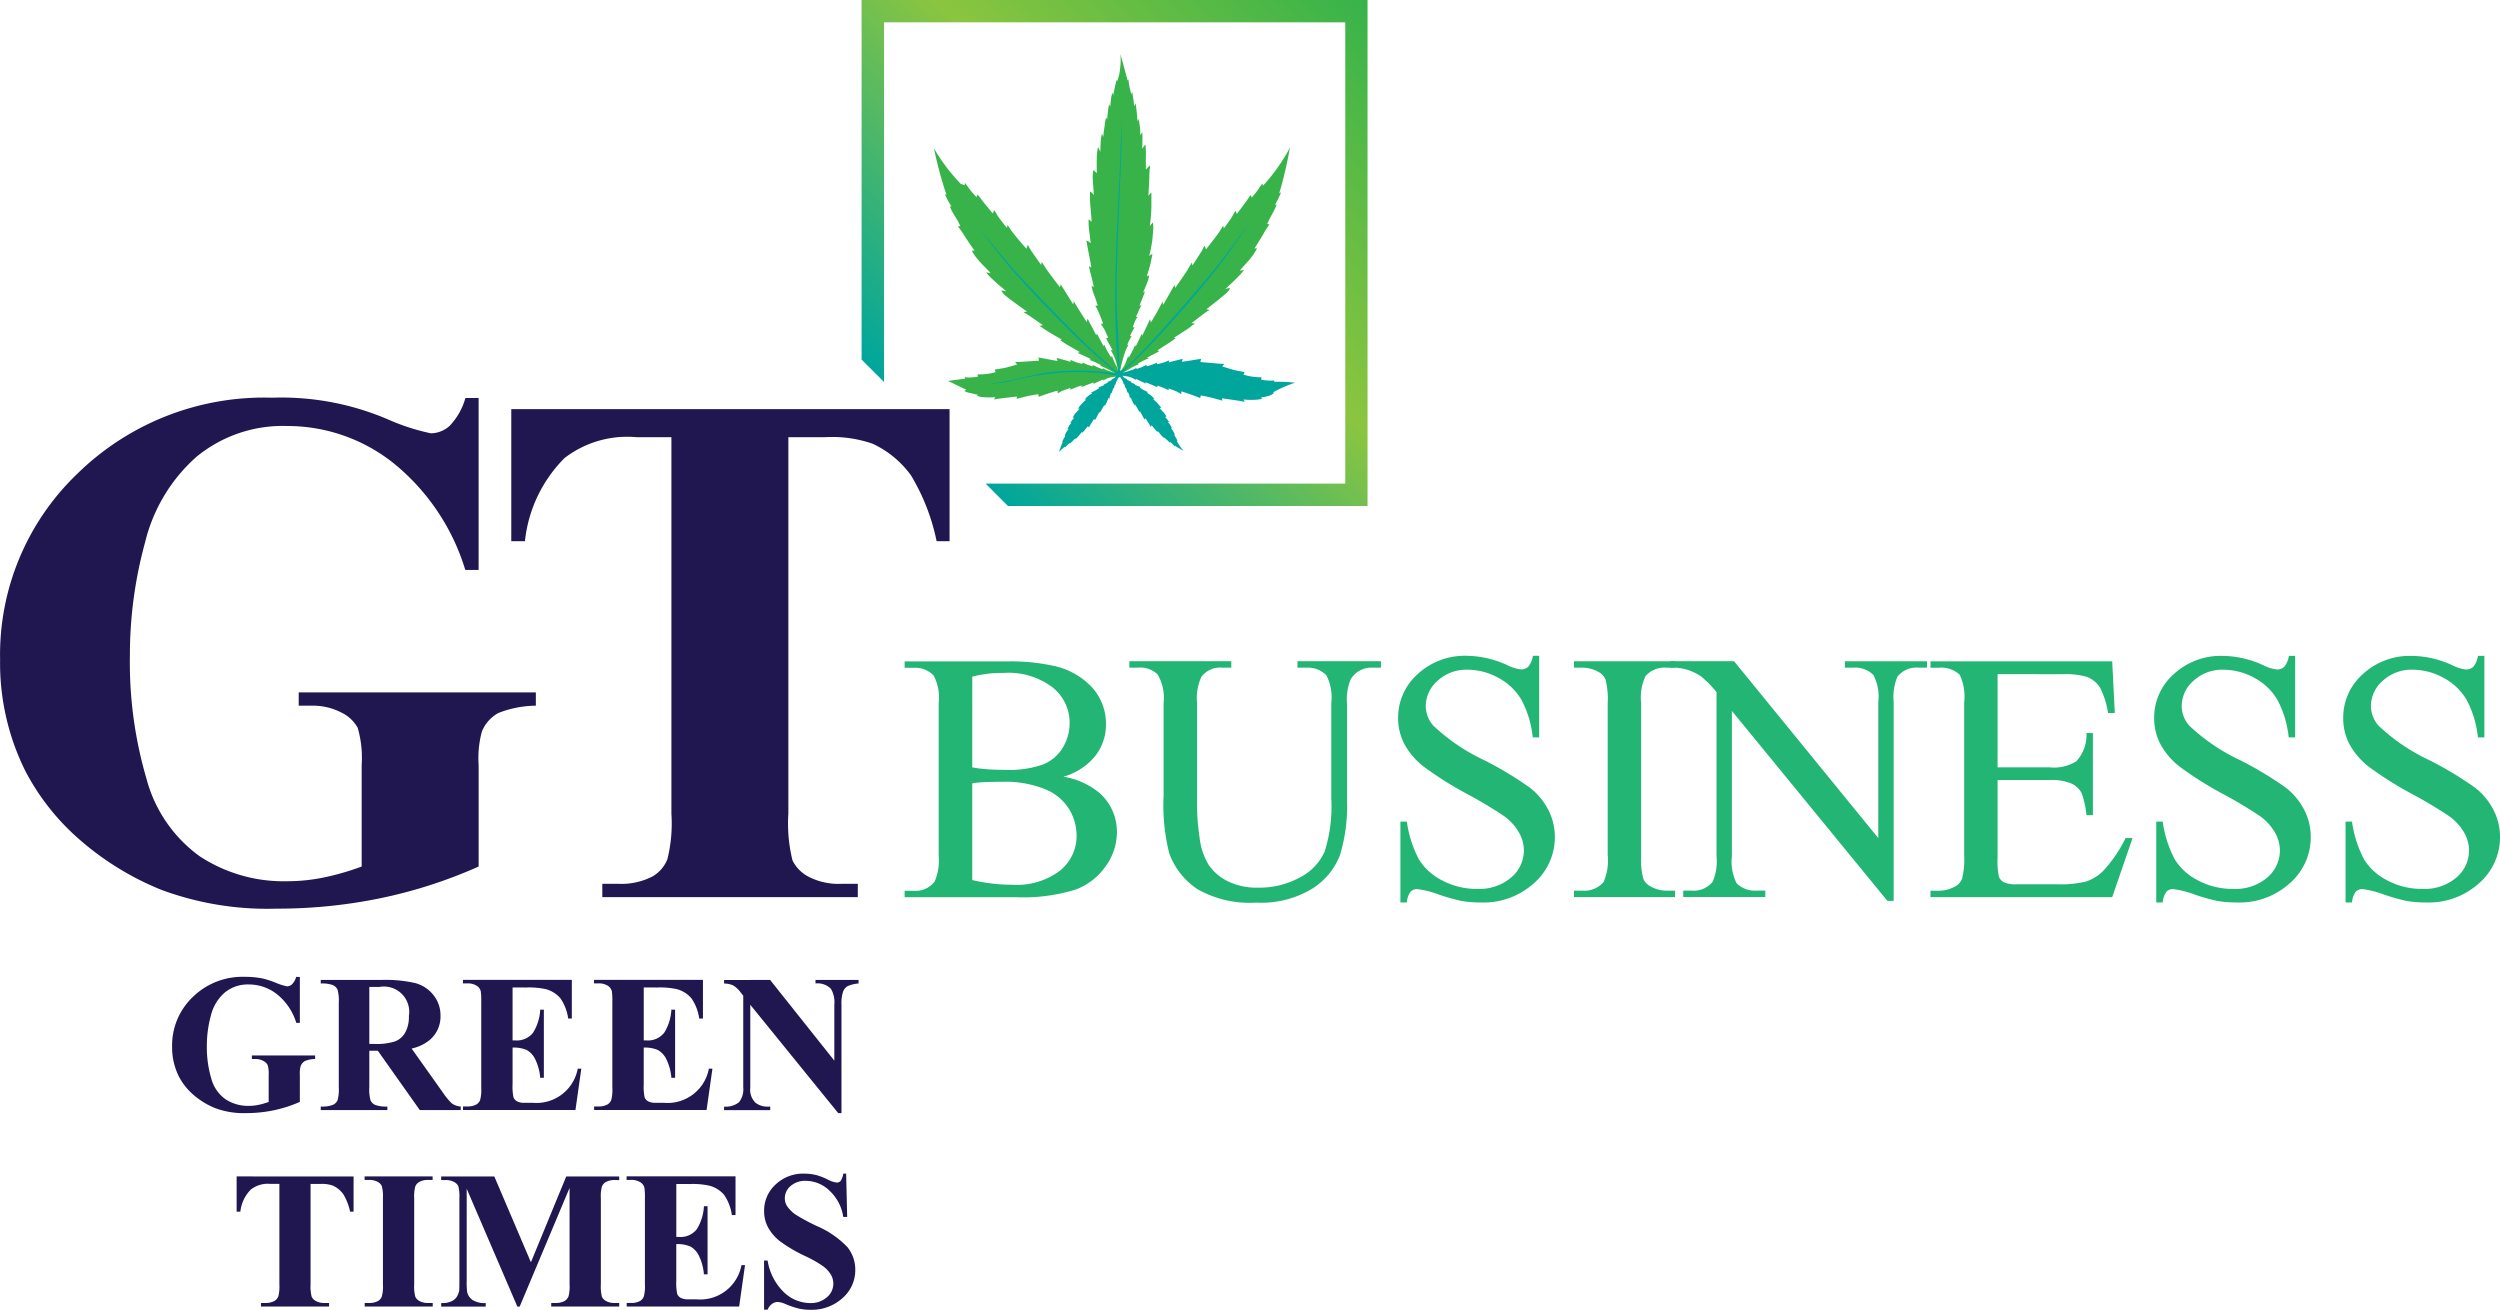 <svg xmlns="http://www.w3.org/2000/svg" xmlns:xlink="http://www.w3.org/1999/xlink" width="133.619" height="70" viewBox="0 0 133.619 70"><defs><linearGradient id="a" x1="-2.052" y1="3.834" x2="-1.886" y2="2.835" gradientUnits="objectBoundingBox"><stop offset="0" stop-color="#00a69c"/><stop offset="0.5" stop-color="#8bc53f"/><stop offset="1" stop-color="#37b34a"/></linearGradient><linearGradient id="b" x1="0.092" y1="4.963" x2="-0.978" y2="4.021" xlink:href="#a"/><linearGradient id="c" x1="-1.045" y1="4.941" x2="0.16" y2="4.096" xlink:href="#a"/><linearGradient id="d" x1="-0.971" y1="21.441" x2="0.029" y2="21.584" xlink:href="#a"/><linearGradient id="e" x1="-2.694" y1="11.823" x2="-1.654" y2="12.755" xlink:href="#a"/><linearGradient id="f" x1="0.008" y1="21.993" x2="-0.992" y2="21.85" xlink:href="#a"/><linearGradient id="g" x1="-1.798" y1="11.672" x2="-2.958" y2="12.513" xlink:href="#a"/><linearGradient id="h" x1="0.145" y1="0.855" x2="1" y2="0" xlink:href="#a"/></defs><g transform="translate(-1018.179 -331.617)"><path d="M3020.062,809.147v9.194h-.712a11.714,11.714,0,0,0-3.866-5.732,9.1,9.1,0,0,0-5.635-1.962,7.266,7.266,0,0,0-4.866,1.645,8.9,8.9,0,0,0-2.751,4.587,22.724,22.724,0,0,0-.808,6.04,22.081,22.081,0,0,0,.885,6.578,7.471,7.471,0,0,0,2.856,4.154,8.187,8.187,0,0,0,4.684,1.327,9.678,9.678,0,0,0,1.933-.2,13.741,13.741,0,0,0,2.029-.586v-5.423a5.8,5.8,0,0,0-.211-1.991,1.968,1.968,0,0,0-.875-.817,3.292,3.292,0,0,0-1.607-.365h-.672v-.712h12.675v.712a5.545,5.545,0,0,0-2.01.393,1.976,1.976,0,0,0-.875.991,5.43,5.43,0,0,0-.173,1.789v5.423a25.6,25.6,0,0,1-5.2,1.683,27.232,27.232,0,0,1-5.606.568,16.277,16.277,0,0,1-6.164-1.01,15.379,15.379,0,0,1-4.328-2.654,12.547,12.547,0,0,1-2.933-3.7,12.948,12.948,0,0,1-1.346-5.943,13.393,13.393,0,0,1,4.135-9.944,14.252,14.252,0,0,1,10.406-4.058,14.456,14.456,0,0,1,6.241,1.182,11.387,11.387,0,0,0,2.241.721,1.509,1.509,0,0,0,1-.395,3.5,3.5,0,0,0,.846-1.49Z" transform="translate(-1976.302 -456.261)" fill="#201751"/><path d="M3059.53,810.065v7.059h-.692a11.147,11.147,0,0,0-1.365-3.51,5.253,5.253,0,0,0-2.058-1.7,6.584,6.584,0,0,0-2.558-.347h-1.943v20.119a8.226,8.226,0,0,0,.221,2.5,1.973,1.973,0,0,0,.865.875,3.5,3.5,0,0,0,1.76.376h.865v.712H3040.97v-.712h.865a3.606,3.606,0,0,0,1.827-.4,1.841,1.841,0,0,0,.789-.924,7.922,7.922,0,0,0,.212-2.423V811.565h-1.885a5.481,5.481,0,0,0-3.827,1.116,7.374,7.374,0,0,0-2.116,4.443h-.731v-7.059Z" transform="translate(-1990.599 -456.582)" fill="#201751"/><path d="M3083.184,793.565h.007S3083.186,793.563,3083.184,793.565Zm3.27-2.534c.019-.246.05-.556.045-.655a1.9,1.9,0,0,0-.023-.215s-.072.078-.1.113-.055.074-.064.087v-.014a8.269,8.269,0,0,0,.085-1.07c0-.228,0-.718,0-.718l-.088.089a.572.572,0,0,0-.075.106s.044-.7.054-1.092a3.679,3.679,0,0,1,.047-.549,1.521,1.521,0,0,0-.232.22s-.006-.45,0-.767c.005-.183-.021-.563-.021-.563a.67.67,0,0,0-.106.114l-.069.113v-.011c0-.077.011-.471.013-.609,0-.174-.008-.211-.007-.259-.046.016-.106.169-.106.169s-.008-.364-.034-.527-.051-.369-.051-.369l-.067.137s-.025-.326-.043-.506c-.021-.217-.062-.464-.062-.464l-.073.169s-.026-.305-.076-.591c-.017-.095-.02-.138-.026-.179a.354.354,0,0,0-.049.132s-.062-.229-.1-.416a3.048,3.048,0,0,1-.056-.4.231.231,0,0,0-.043.072c-.029-.11-.058-.211-.082-.3-.11-.394-.3-1.113-.3-1.113a4.226,4.226,0,0,1-.079,1.135c-.028.1-.061.2-.094.315a.381.381,0,0,0-.028-.083c-.016.087-.055.183-.093.366s-.1.476-.1.476-.016-.113-.03-.158a1.351,1.351,0,0,0-.086.373c-.019.148-.03.311-.035.377,0,.007,0,.015-.005.02a.864.864,0,0,0-.056-.146,2.383,2.383,0,0,0-.056.32c-.019.148-.054.5-.054.5a.507.507,0,0,0-.052-.1,1.883,1.883,0,0,0-.076.412c-.019.152-.051.3-.073.589,0,.009,0,.018-.005.027-.01-.026-.044-.117-.067-.171a2.069,2.069,0,0,0-.07.49c-.01.186-.019.39-.022.475,0,.006,0,.015,0,.024a.357.357,0,0,0-.036-.1.713.713,0,0,0-.086-.161,2.7,2.7,0,0,0-.065.624c-.008.228,0,.611,0,.734,0,.01,0,.022,0,.033a.539.539,0,0,0-.074-.077c-.029-.02-.055-.056-.109-.094a2.12,2.12,0,0,0-.026.571c.01.141.045.644.052.755a.142.142,0,0,1,0,.016.505.505,0,0,0-.077-.1c-.057-.051-.073-.077-.126-.094a5.754,5.754,0,0,0,.024.828c.029.329.049.589.057.713,0,.024,0,.048,0,.072a.372.372,0,0,1-.049-.045.369.369,0,0,0-.108-.079,3.911,3.911,0,0,0,.042.7c.02.179.073.575.073.575a.262.262,0,0,0-.076-.068.543.543,0,0,0-.151-.079c.009.111.045.306.1.585.047.229.162.861.162.861a.527.527,0,0,0-.128-.069,3.088,3.088,0,0,0,.091.406c.053.191.149.625.166.708l0,.014a.249.249,0,0,0-.121-.087,2.5,2.5,0,0,0,.1.4c.065.138.181.5.22.62,0,.014.008.028.012.043a.406.406,0,0,0-.136.007,1.774,1.774,0,0,1,.144.259c.08.157.278.688.278.688a.617.617,0,0,0-.118.018c.044.064.089.148.173.274a4.112,4.112,0,0,1,.214.477.408.408,0,0,0-.108.007,2.072,2.072,0,0,0,.164.324c.078.133.15.273.174.321,0,.006,0,.012.006.018l-.06-.009-.047-.01a2.121,2.121,0,0,1,.23.442c.024.058.045.123.066.19.055.2.112.431.056.526.039.022.176.079.229.024-.054-.051-.067-.089-.049-.188.027-.139.067-.3.116-.479.037-.131.091-.316.139-.446a2.384,2.384,0,0,1,.165-.349.246.246,0,0,0-.063,0l0,0c.007-.019.074-.174.11-.241a2.029,2.029,0,0,1,.131-.228.27.27,0,0,0-.092.008l0-.009c.016-.036.089-.2.135-.278s.081-.144.114-.187c-.054,0-.1,0-.1,0l.021-.069.016-.052a1.679,1.679,0,0,1,.141-.324.722.722,0,0,1,.083-.113l-.086,0,.012-.039.174-.393a1.264,1.264,0,0,1,.11-.191l-.11.019c0-.018.009-.035.015-.053.042-.1.133-.319.174-.428.055-.144.1-.264.1-.264a.077.077,0,0,0-.046.01.2.2,0,0,0-.052.039l0-.011c.032-.073.2-.458.248-.607a1.579,1.579,0,0,0,.075-.3.153.153,0,0,0-.082.026.409.409,0,0,1-.042.026c0-.022.009-.044.014-.067.043-.133.135-.418.171-.576.049-.212.115-.554.115-.554a.38.38,0,0,0-.082.035,1.071,1.071,0,0,0-.085.067.253.253,0,0,0,0-.03C3086.326,791.787,3086.439,791.245,3086.454,791.031Z" transform="translate(-2006.678 -446.656)" fill="url(#a)"/><path d="M3080.484,800.854c-.01-.03-.024-.033-.059-.064-.013-.012-.031-.031-.051-.052-.038-.043-.043-.172-.116-.284-.01-.015-.02-.032-.031-.048-.092-.186-.2-.476-.2-.476a.2.2,0,0,0-.026.05c0,.019-.007.045-.007.045s-.156-.256-.229-.39a1.782,1.782,0,0,1-.14-.3.236.236,0,0,0-.037.085s-.23-.422-.273-.513-.071-.126-.088-.171c-.025.024-.028.106-.028.106s-.3-.582-.356-.683-.09-.174-.115-.215a1.066,1.066,0,0,0-.04.186s-.377-.588-.461-.727-.2-.324-.228-.4a.479.479,0,0,0-.03.139.331.331,0,0,0,0,.039l-.042-.055c-.119-.193-.434-.7-.492-.791s-.1-.159-.138-.23a1.28,1.28,0,0,0-.042.163s-.675-.879-.753-1.013-.185-.28-.214-.349a.909.909,0,0,0-.04.164s-.506-.711-.569-.818a2.18,2.18,0,0,1-.137-.257,1.058,1.058,0,0,0-.08.211l-.091-.1c-.176-.2-.556-.649-.693-.837-.074-.1-.177-.274-.221-.329a.385.385,0,0,0-.031.16s-.374-.463-.46-.594-.186-.3-.225-.364a.791.791,0,0,0-.077.175l-.032-.032c-.11-.134-.483-.59-.566-.7-.1-.14-.17-.222-.21-.275a.443.443,0,0,0-.059.139,4.449,4.449,0,0,1-.415-.485c-.051-.073-.143-.2-.207-.275a1.11,1.11,0,0,0-.021.134c-.059-.057-.163-.051-.218-.1a10.109,10.109,0,0,1-1.418-1.882,22.2,22.2,0,0,0,.6,2.276c.024.068.049.137.075.209a.44.44,0,0,0-.1-.043c.04.066.093.182.146.295.028.059.116.207.176.3.01.028.022.057.034.085-.022-.009-.058-.022-.087-.033a2.2,2.2,0,0,0,.144.309c.044.079.18.305.293.49.043.089.087.178.133.268a.635.635,0,0,0-.137.014,3.992,3.992,0,0,1,.359.507c.177.286.53.786.53.786a1.425,1.425,0,0,1-.147,0,2.8,2.8,0,0,0,.291.429c.178.221.5.544.652.691.021.025.042.05.061.075a1.614,1.614,0,0,1-.236-.03,3,3,0,0,0,.291.316c.168.163.447.41.605.534.047.039.153.135.182.163a2.1,2.1,0,0,0-.265-.053.729.729,0,0,0,.246.3c.155.14.981.729,1.107.819l.014.012a1.092,1.092,0,0,0-.183.054,1,1,0,0,1,.253.13c.141.091.721.5.789.549,0,0,0,0,.006.006a.45.45,0,0,0-.194.035,1.8,1.8,0,0,1,.267.172c.176.124.789.475.907.541l.017.014a.434.434,0,0,0-.075.032,4.468,4.468,0,0,0,.526.335c.126.073.42.242.5.289l.019.011a.5.5,0,0,1-.118.031.644.644,0,0,0,.191.1c.1.044.514.24.519.242h0a.418.418,0,0,0-.095.047,2.034,2.034,0,0,1,.218.072c.083.033.325.157.4.2l.02.013a.513.513,0,0,0-.057.032,1.217,1.217,0,0,1,.2.073c.035.015.114.052.209.1.437.245.7.374.7.374A.655.655,0,0,0,3080.484,800.854Z" transform="translate(-2002.421 -449.292)" fill="url(#b)"/><path d="M3094.21,791.01a22.6,22.6,0,0,0,.51-2.232,9.922,9.922,0,0,1-1.292,1.874c-.051.054-.1.11-.157.167,0-.012-.014-.085-.025-.129-.059.081-.143.2-.188.273a4.227,4.227,0,0,1-.381.486.428.428,0,0,0-.059-.134c-.037.053-.1.135-.191.274-.076.113-.418.569-.518.7-.009.012-.021.022-.029.033a.7.7,0,0,0-.079-.167c-.034.06-.132.243-.2.36s-.42.591-.42.591a.38.38,0,0,0-.033-.155c-.04.055-.133.227-.2.328-.126.186-.471.629-.632.833-.028.035-.057.067-.085.1a1.085,1.085,0,0,0-.082-.2,2.2,2.2,0,0,1-.122.254c-.058.106-.518.815-.518.815a.819.819,0,0,0-.042-.16c-.024.068-.123.214-.193.347s-.686,1.008-.686,1.008a1.158,1.158,0,0,0-.045-.157c-.032.07-.06.119-.123.227l-.445.785c-.013.018-.026.035-.039.055a.188.188,0,0,0,0-.037.482.482,0,0,0-.032-.136c-.028.074-.13.257-.2.395s-.417.721-.417.721a1.1,1.1,0,0,0-.043-.179c-.024.041-.056.112-.1.213l-.319.674s0-.081-.028-.1c-.016.043-.04.079-.08.169s-.243.505-.243.505a.23.23,0,0,0-.038-.079,1.823,1.823,0,0,1-.126.293c-.065.132-.206.387-.206.387s0-.026-.007-.043a.138.138,0,0,0-.026-.048s-.1.283-.18.467c-.009.016-.019.033-.027.049a1.824,1.824,0,0,1-.147.221c-.019.021-.035.04-.049.054-.03.029-.043.033-.053.062a.6.6,0,0,0-.018.153s.246-.133.651-.386c.09-.047.162-.087.194-.1a1.106,1.106,0,0,1,.193-.077.531.531,0,0,0-.055-.03l.021-.012c.07-.04.294-.169.372-.2a2.019,2.019,0,0,1,.2-.078.365.365,0,0,0-.09-.041h0s.393-.206.485-.252a.644.644,0,0,0,.177-.107.482.482,0,0,1-.113-.026l.018-.013.464-.3a4.16,4.16,0,0,0,.49-.342.317.317,0,0,0-.073-.028l.017-.014c.111-.07.683-.428.845-.555a1.583,1.583,0,0,1,.248-.175.417.417,0,0,0-.186-.029l.007-.005c.061-.045.6-.463.732-.559a1.122,1.122,0,0,1,.237-.135.96.96,0,0,0-.175-.045.093.093,0,0,1,.013-.013c.117-.092.882-.689,1.026-.83a.711.711,0,0,0,.225-.3,1.8,1.8,0,0,0-.25.06c.027-.028.124-.125.169-.163.146-.127.4-.377.559-.539a3.3,3.3,0,0,0,.268-.316,1.782,1.782,0,0,1-.223.036l.056-.077c.138-.148.436-.471.6-.692a2.807,2.807,0,0,0,.265-.427.981.981,0,0,1-.14.008s.322-.5.481-.781a3.964,3.964,0,0,1,.326-.506.649.649,0,0,0-.131-.009c.042-.089.081-.177.12-.264.1-.183.223-.408.263-.486a1.928,1.928,0,0,0,.127-.305l-.081.035c.011-.028.02-.056.031-.083.052-.1.131-.244.156-.3.047-.111.1-.227.13-.292a.417.417,0,0,0-.1.045C3094.168,791.145,3094.188,791.077,3094.21,791.01Z" transform="translate(-2007.597 -449.271)" fill="url(#c)"/><path d="M3094.984,807.249a10.6,10.6,0,0,0-1.128-.049c0-.013.012-.048.014-.07a1.62,1.62,0,0,1-.211.012,2.4,2.4,0,0,1-.5-.06s.023-.081.036-.119c-.033,0-.162,0-.233-.007a3.133,3.133,0,0,1-.742-.136.579.579,0,0,0,.059-.134c-.117-.026-.391-.072-.543-.108s-.655-.2-.655-.2.1-.085.1-.135a3.041,3.041,0,0,1-.362-.018l-.895-.078a.563.563,0,0,1,.04-.171c-.155.022-.365.055-.515.081-.114.019-.361.055-.473.072h-.055a.376.376,0,0,0,.053-.151c-.094.018-.279.068-.343.083s-.4.105-.4.105h0a.879.879,0,0,0,.023-.106c-.111.039-.222.09-.314.118-.031.01-.132.038-.216.06l-.12.022a.531.531,0,0,0-.016-.078,1.872,1.872,0,0,1-.235.1,1.966,1.966,0,0,1-.2.064l-.109.025a.236.236,0,0,0,0-.07,2.176,2.176,0,0,0-.214.1c-.031.018-.183.072-.271.1l-.06.016a.47.47,0,0,0,.007-.059c-.052.028-.092.05-.151.078s-.387.129-.479.157a.241.241,0,0,1-.13.007c-.077-.043-.194.125-.194.125a.225.225,0,0,0,.143.054,1.82,1.82,0,0,1,.521.09,1.3,1.3,0,0,1,.254.138l0-.054.087.03c.083.044.211.107.274.133a.64.64,0,0,1,.156.094v-.083l.016.005c.076.031.411.168.476.2s.1.036.142.057a.274.274,0,0,0,0-.08l.011,0c.049.018.267.094.385.149.093.043.162.074.214.094a.35.35,0,0,0-.019-.094l.005,0a5.021,5.021,0,0,1,.476.184,1.524,1.524,0,0,1,.2.126.433.433,0,0,0,0-.15l.092.021c.1.034.272.089.424.143.236.082.45.169.5.19.016-.067.031-.137.031-.137a7.117,7.117,0,0,1,.708.151c.212.062.372.1.444.127a.866.866,0,0,0-.021-.127s.828.115,1,.146.19.038.222.045a1.385,1.385,0,0,0-.065-.128h.012a3.47,3.47,0,0,0,.682.009.906.906,0,0,0,.3-.058.22.22,0,0,0-.073-.055,3.93,3.93,0,0,0,.433-.09,1.028,1.028,0,0,0,.282-.16c-.039-.013-.062-.024-.067-.026A7.17,7.17,0,0,1,3094.984,807.249Z" transform="translate(-2007.583 -455.18)" fill="url(#d)"/><path d="M3088.631,811.073c.2.129.416.234.416.234a1.99,1.99,0,0,1-.353-.507.146.146,0,0,0-.009-.02l.033.009a.952.952,0,0,0-.084-.179c-.042-.064-.094-.158-.094-.158h.036a1,1,0,0,0-.087-.186,1.334,1.334,0,0,0-.117-.156l0-.006a.145.145,0,0,1,.052,0,1.288,1.288,0,0,0-.107-.2.972.972,0,0,0-.112-.131.321.321,0,0,1,.07,0,1.39,1.39,0,0,0-.108-.144c-.037-.042-.1-.108-.11-.125l0-.006a.521.521,0,0,1,.074,0,.849.849,0,0,0-.13-.213c-.075-.083-.2-.211-.23-.248l-.006-.01c.007,0,.04,0,.083-.008a2.164,2.164,0,0,0-.179-.232c-.071-.082-.265-.248-.265-.248a.315.315,0,0,0,.073,0,.857.857,0,0,0-.145-.164,2.241,2.241,0,0,0-.241-.159l-.01-.009a.284.284,0,0,0,.07-.028c-.042-.018-.211-.1-.235-.116-.04-.022-.079-.043-.112-.063s-.058-.037-.087-.056l-.013-.009a.358.358,0,0,0,.034-.041,2.476,2.476,0,0,1-.3-.114.249.249,0,0,0,.032-.02c-.032-.012-.091-.039-.105-.045-.056-.026-.106-.052-.128-.062l-.01-.007a.24.24,0,0,0,.028-.031c-.018,0-.047-.017-.086-.031a.565.565,0,0,1-.16-.083.139.139,0,0,0,.031-.023.3.3,0,0,1-.1-.035.817.817,0,0,1-.124-.081c-.044-.045-.071-.091-.054-.135.037-.114-.142.134-.142.134.017,0,.038.009.061.034a1.1,1.1,0,0,1,.129.244.5.5,0,0,1,.034.126c.012-.006.022-.035.022-.035s.027.076.04.122a.87.87,0,0,0,.027.1.108.108,0,0,0,.019-.027s.046.115.063.168.026.108.031.121a.06.06,0,0,0,.023-.048,1.78,1.78,0,0,1,.07.171c.018.064.032.142.039.174a.17.17,0,0,0,.041-.065v0a2.6,2.6,0,0,0,.12.28c.04.075.076.143.088.161a.118.118,0,0,0,.02-.062l.156.264c.054.091.072.129.088.151a.131.131,0,0,0,.017-.043l.029.038.15.28c.039.066.052.095.074.125l.041-.074.026.031c.031.053.091.15.141.226.073.107.094.171.119.206a.744.744,0,0,0,.048-.08s.07.079.13.151a1.7,1.7,0,0,0,.178.2.155.155,0,0,0,.015-.038l.052.05c.037.045.092.111.152.18a1.146,1.146,0,0,0,.145.144c0-.024.005-.046.005-.046l.179.172a1.463,1.463,0,0,1,.118.119.091.091,0,0,0,.008-.047,2.186,2.186,0,0,1,.194.176.637.637,0,0,0,.066.066.107.107,0,0,0,.007-.045Z" transform="translate(-2007.606 -455.599)" fill="url(#e)"/><path d="M3080.691,806.693a.247.247,0,0,1-.13-.009c-.092-.031-.423-.143-.477-.17s-.1-.052-.147-.081a.436.436,0,0,0,0,.058l-.062-.019c-.085-.031-.236-.089-.267-.107a1.923,1.923,0,0,0-.211-.1.215.215,0,0,0,0,.07l-.107-.028a2.13,2.13,0,0,1-.2-.069,1.874,1.874,0,0,1-.232-.11.421.421,0,0,0-.017.076l-.121-.024c-.084-.025-.183-.055-.215-.066-.091-.03-.2-.084-.311-.126.005.044.021.106.021.106s-.334-.1-.4-.114-.246-.072-.341-.092a.4.4,0,0,0,.049.152h-.054c-.112-.019-.358-.062-.472-.085-.149-.028-.357-.066-.513-.093a.619.619,0,0,1,.037.171l-.9.057a2.886,2.886,0,0,1-.362.009c0,.051.1.137.1.137s-.49.144-.658.179-.429.071-.548.093a.536.536,0,0,0,.059.135,3.146,3.146,0,0,1-.747.119c-.071,0-.2,0-.233,0,.011.039.034.12.034.12a2.439,2.439,0,0,1-.5.048,1.54,1.54,0,0,1-.21-.018.5.5,0,0,0,.017.079h.042c-.4.046-.647.083-.958.125.5.23.661.332.973.459a.29.29,0,0,1-.1.076.777.777,0,0,0,.314.106c.245.07.431.1.431.1a.23.23,0,0,0-.075.052.93.93,0,0,0,.294.066,3.535,3.535,0,0,0,.684.008h.011a1.364,1.364,0,0,0-.067.125c.032-.006.056-.012.223-.039s1-.12,1-.12a1.122,1.122,0,0,0-.022.126c.073-.022.233-.059.448-.116a7.208,7.208,0,0,1,.709-.133s.014.071.029.138c.05-.019.265-.1.5-.178.154-.049.325-.1.428-.132l.09-.018a.476.476,0,0,0,0,.149,1.549,1.549,0,0,1,.2-.121c.109-.055.43-.156.478-.173l.006,0a.338.338,0,0,0-.021.095c.053-.02.122-.047.215-.089.119-.052.337-.122.388-.139l.011,0a.256.256,0,0,0-.007.079c.048-.019.07-.024.145-.053s.4-.154.479-.184l.016,0,0,.083a.631.631,0,0,1,.16-.089c.062-.026.19-.086.275-.127l.088-.028,0,.055a1.145,1.145,0,0,1,.255-.131,1.769,1.769,0,0,1,.524-.076.229.229,0,0,0,.144-.052S3080.767,806.653,3080.691,806.693Z" transform="translate(-2002.811 -455.138)" fill="url(#f)"/><path d="M3083.907,807.366s-.183-.245-.144-.131c.016.045-.009.091-.053.136a.737.737,0,0,1-.123.082.328.328,0,0,1-.1.039.133.133,0,0,0,.031.022.647.647,0,0,1-.158.086l-.086.031a.26.26,0,0,0,.028.031l-.01.007c-.022.01-.071.037-.128.064-.014.006-.072.035-.1.047a.333.333,0,0,0,.032.019,2.561,2.561,0,0,1-.295.118.27.27,0,0,0,.035.042l-.014.009-.086.056c-.031.02-.07.043-.11.065-.024.015-.192.1-.233.117a.314.314,0,0,0,.068.029l-.008.009a2.025,2.025,0,0,0-.24.162.79.79,0,0,0-.143.166.388.388,0,0,0,.073,0,3.463,3.463,0,0,0-.263.251,1.74,1.74,0,0,0-.176.234c.042,0,.074.006.082.006l-.007.011c-.034.037-.152.167-.225.251a.78.78,0,0,0-.13.216.671.671,0,0,1,.076,0l0,.007-.11.127a1.1,1.1,0,0,0-.106.148.274.274,0,0,1,.069-.006,1.014,1.014,0,0,0-.111.133,1.41,1.41,0,0,0-.1.2.147.147,0,0,1,.052,0l0,.007a1.6,1.6,0,0,0-.115.156.953.953,0,0,0-.083.188.294.294,0,0,1,.036,0s-.052.1-.092.16a.92.92,0,0,0-.083.179c.011,0,.026-.007.031-.01s-.005.014-.007.02c-.115.267-.193.525-.193.525a2.821,2.821,0,0,1,.312-.286.113.113,0,0,0,.006.044.528.528,0,0,0,.066-.066,2.118,2.118,0,0,1,.192-.18.149.149,0,0,0,.006.047c.022-.027.079-.082.119-.12l.177-.173s0,.022.006.045a1.135,1.135,0,0,0,.143-.146c.06-.07.113-.136.149-.181.018-.018.035-.033.052-.051a.1.1,0,0,0,.017.037,1.88,1.88,0,0,0,.175-.2c.059-.074.127-.153.127-.153a.739.739,0,0,0,.05.078c.024-.033.046-.1.115-.206.05-.076.109-.176.14-.228l.025-.032.041.074c.022-.031.035-.06.074-.127.028-.05.1-.2.147-.28a.421.421,0,0,1,.029-.04.1.1,0,0,0,.018.043c.015-.023.032-.059.086-.152s.153-.265.153-.265a.125.125,0,0,0,.021.06c.011-.018.046-.086.085-.162a2.621,2.621,0,0,0,.118-.282h0a.163.163,0,0,0,.041.064c.007-.032.019-.11.037-.174a1.608,1.608,0,0,1,.069-.171.062.062,0,0,0,.022.047c.006-.012.017-.067.032-.12s.06-.169.06-.169.012.024.021.027c.005-.014.015-.052.027-.1s.037-.123.037-.123.011.029.023.036a.459.459,0,0,1,.03-.127,1.06,1.06,0,0,1,.13-.246C3083.87,807.378,3083.89,807.364,3083.907,807.366Z" transform="translate(-2005.907 -455.6)" fill="url(#g)"/><path d="M3085.63,807.25l.1-.042s.006.041.019.092a7.722,7.722,0,0,0,.834,1c.539.617,1.793,2.252,1.793,2.252s-1.125-1.413-1.545-1.889c-.349-.394-.932-1.042-1.134-1.269a.075.075,0,0,0-.083-.029Z" transform="translate(-2007.604 -455.601)" fill="#00a69c"/><path d="M3084.157,807.252l-.1-.043a.857.857,0,0,1-.019.093,7.847,7.847,0,0,1-.824,1.006c-.532.624-1.769,2.275-1.769,2.275s1.109-1.428,1.527-1.909c.344-.4.92-1.054,1.117-1.283a.075.075,0,0,1,.083-.029Z" transform="translate(-2006.175 -455.601)" fill="#00a69c"/><path d="M3085.505,800.134l.065-.091s-.067.024-.084-.546c-.023-.808-.085-1.962-.118-2.617-.109-2.134.222-7.832.233-8.782.014-1.106.013-1.57.013-1.57s-.059,1.352-.075,2.092-.262,4.628-.275,7.268c-.007,1.638.086,2.906.135,3.613.01.148.02.273.024.371a.312.312,0,0,1-.067.226Z" transform="translate(-2007.485 -448.498)" fill="#00a69c"/><path d="M3085.634,803.058s1.2-1.135,2-1.992,2.475-2.741,3.539-4.154c.442-.586,1.4-1.984,1.4-1.984s-1.318,1.78-1.843,2.438-2.669,3.122-3.544,4.053c-.323.345-.859.871-1.211,1.215-.206.2-.335.208-.335.208Z" transform="translate(-2007.612 -451.383)" fill="#00a69c"/><path d="M3085.657,807.166l.088-.171s.009.076.145.065a14.159,14.159,0,0,1,3.292.008c1.119.125,2.546.693,3.632.729a5.937,5.937,0,0,1-1.557-.226,14.8,14.8,0,0,0-2.887-.5,12.194,12.194,0,0,0-2.455.108c-.142.018-.18.071-.18.071Z" transform="translate(-2007.62 -455.518)" fill="#00a69c"/><path d="M3081.674,803.217s-1.291-1.092-2.152-1.925-2.681-2.665-3.846-4.053c-.482-.576-1.542-1.953-1.542-1.953s1.445,1.75,2.016,2.392,2.9,3.046,3.844,3.948c.351.334.925.844,1.3,1.176a.616.616,0,0,0,.355.193Z" transform="translate(-2003.662 -451.506)" fill="#00a69c"/><path d="M3081.851,807.184l-.085-.174s-.01.075-.145.06a14.142,14.142,0,0,0-3.291-.074c-1.121.1-2.561.629-3.646.638a5.971,5.971,0,0,0,1.561-.188,14.8,14.8,0,0,1,2.9-.432,12.214,12.214,0,0,1,2.453.169c.143.022.179.075.179.075Z" transform="translate(-2003.851 -455.507)" fill="#00a69c"/><path d="M3085.67,807.14a.157.157,0,0,1-.145.167.155.155,0,0,1-.154-.156.158.158,0,0,1,.145-.167A.154.154,0,0,1,3085.67,807.14Z" transform="translate(-2007.522 -455.524)" fill="#00a69c"/><path d="M3090.471,802.605h-19.217l1.194,1.2h19.219V776.759h-27.042v19.218l1.2,1.2V777.953h24.651v24.652" transform="translate(-2000.396 -445.142)" fill="url(#h)"/><path d="M3015.322,856.294v2.451h-.19a3.133,3.133,0,0,0-1.031-1.528,2.43,2.43,0,0,0-1.5-.523,1.935,1.935,0,0,0-1.3.439,2.367,2.367,0,0,0-.734,1.224,6.063,6.063,0,0,0-.215,1.61,5.86,5.86,0,0,0,.236,1.754,1.984,1.984,0,0,0,.762,1.108,2.183,2.183,0,0,0,1.249.354,2.564,2.564,0,0,0,.515-.054,3.726,3.726,0,0,0,.542-.156v-1.446a1.561,1.561,0,0,0-.056-.531.527.527,0,0,0-.234-.218.876.876,0,0,0-.428-.1h-.18v-.19h3.38v.19a1.472,1.472,0,0,0-.537.105.523.523,0,0,0-.233.264,1.456,1.456,0,0,0-.046.477v1.446a6.861,6.861,0,0,1-1.388.448,7.248,7.248,0,0,1-1.5.152,4.346,4.346,0,0,1-1.644-.269,4.119,4.119,0,0,1-1.154-.708,3.321,3.321,0,0,1-.782-.987,3.45,3.45,0,0,1-.359-1.585,3.568,3.568,0,0,1,1.1-2.652,3.8,3.8,0,0,1,2.775-1.083,4.856,4.856,0,0,1,.933.082,4.766,4.766,0,0,1,.731.234,3.032,3.032,0,0,0,.6.192.4.4,0,0,0,.267-.106.946.946,0,0,0,.226-.4Z" transform="translate(-1981.117 -472.46)" fill="#201751"/><path d="M3023.189,860.324v1.949a2.164,2.164,0,0,0,.068.71.51.51,0,0,0,.244.234,1.636,1.636,0,0,0,.652.087v.19h-3.56v-.19a1.606,1.606,0,0,0,.654-.09.527.527,0,0,0,.241-.233,2.132,2.132,0,0,0,.069-.708v-4.514a2.159,2.159,0,0,0-.069-.71.51.51,0,0,0-.244-.233,1.636,1.636,0,0,0-.651-.087v-.19h3.231a7.055,7.055,0,0,1,1.846.174,1.855,1.855,0,0,1,.954.643,1.726,1.726,0,0,1,.37,1.1,1.643,1.643,0,0,1-.554,1.272,2.281,2.281,0,0,1-.99.477l1.672,2.354a3.5,3.5,0,0,0,.467.569.873.873,0,0,0,.487.174v.19h-2.19l-2.242-3.17Zm0-3.411v3.047h.292a3.269,3.269,0,0,0,1.067-.131,1.064,1.064,0,0,0,.556-.472,1.731,1.731,0,0,0,.2-.89,1.351,1.351,0,0,0-1.569-1.555Z" transform="translate(-1985.271 -472.546)" fill="#201751"/><path d="M3034.823,856.939v2.831h.139a1.1,1.1,0,0,0,.959-.416,2.572,2.572,0,0,0,.379-1.226h.195v3.642h-.195a2.743,2.743,0,0,0-.259-.975,1.12,1.12,0,0,0-.459-.51,1.745,1.745,0,0,0-.759-.131v1.959a2.767,2.767,0,0,0,.049.7.42.42,0,0,0,.183.21.851.851,0,0,0,.431.082h.416a2.244,2.244,0,0,0,2.405-1.826h.19l-.313,2.211h-6.011v-.19h.23a.967.967,0,0,0,.488-.108.478.478,0,0,0,.2-.246,2.112,2.112,0,0,0,.057-.647v-4.575a3.788,3.788,0,0,0-.025-.58.49.49,0,0,0-.19-.277.884.884,0,0,0-.534-.144h-.23v-.19h5.821V858.6h-.195a2.5,2.5,0,0,0-.418-1.083,1.55,1.55,0,0,0-.761-.482,4.128,4.128,0,0,0-1.077-.092Z" transform="translate(-1989.248 -472.546)" fill="#201751"/><path d="M3045.5,856.939v2.831h.138a1.1,1.1,0,0,0,.959-.416,2.572,2.572,0,0,0,.379-1.226h.2v3.642h-.2a2.733,2.733,0,0,0-.259-.975,1.118,1.118,0,0,0-.459-.51,1.746,1.746,0,0,0-.759-.131v1.959a2.789,2.789,0,0,0,.048.7.42.42,0,0,0,.182.21.858.858,0,0,0,.431.082h.415a2.244,2.244,0,0,0,2.406-1.826h.19l-.313,2.211h-6.011v-.19h.23a.969.969,0,0,0,.488-.108.479.479,0,0,0,.2-.246,2.124,2.124,0,0,0,.056-.647v-4.575a3.8,3.8,0,0,0-.025-.58.5.5,0,0,0-.19-.277.883.883,0,0,0-.534-.144h-.23v-.19h5.822V858.6h-.2a2.507,2.507,0,0,0-.418-1.083,1.553,1.553,0,0,0-.762-.482,4.123,4.123,0,0,0-1.077-.092Z" transform="translate(-1992.914 -472.546)" fill="#201751"/><path d="M3055.889,856.539l3.431,4.313v-2.99a1.42,1.42,0,0,0-.179-.846.992.992,0,0,0-.826-.288v-.19h2.3v.19a1.744,1.744,0,0,0-.592.146.581.581,0,0,0-.236.292,2,2,0,0,0-.085.7v5.79h-.174l-4.7-5.79v4.421a.973.973,0,0,0,.274.81,1,1,0,0,0,.628.211h.164v.19h-2.467v-.19a1.119,1.119,0,0,0,.8-.236,1.107,1.107,0,0,0,.225-.784v-4.908l-.148-.185a1.356,1.356,0,0,0-.39-.364,1.177,1.177,0,0,0-.487-.1v-.19Z" transform="translate(-1996.548 -472.546)" fill="#201751"/><path d="M3020,872.539v1.882h-.185a3,3,0,0,0-.364-.936,1.416,1.416,0,0,0-.549-.454,1.762,1.762,0,0,0-.682-.093h-.519V878.3a2.2,2.2,0,0,0,.059.667.519.519,0,0,0,.231.233.929.929,0,0,0,.469.1h.23v.19h-3.641v-.19h.231a.965.965,0,0,0,.488-.108.494.494,0,0,0,.21-.246,2.114,2.114,0,0,0,.056-.647v-5.365h-.5a1.46,1.46,0,0,0-1.021.3,1.963,1.963,0,0,0-.564,1.184h-.2v-1.882Z" transform="translate(-1982.923 -478.042)" fill="#201751"/><path d="M3027.808,879.3v.19h-3.636v-.19h.23a.969.969,0,0,0,.488-.108.48.48,0,0,0,.2-.246,2.111,2.111,0,0,0,.057-.647v-4.575a2.287,2.287,0,0,0-.057-.667.517.517,0,0,0-.229-.234.926.926,0,0,0-.464-.1h-.23v-.19h3.636v.19h-.231a.965.965,0,0,0-.487.108.483.483,0,0,0-.21.246,2.078,2.078,0,0,0-.057.647V878.3a2.165,2.165,0,0,0,.059.667.514.514,0,0,0,.23.233.918.918,0,0,0,.464.1Z" transform="translate(-1986.501 -478.042)" fill="#201751"/><path d="M3035.194,877.124l1.887-4.585h2.832v.19h-.226a.975.975,0,0,0-.493.108.5.5,0,0,0-.206.241,2.065,2.065,0,0,0-.056.641V878.3a2.263,2.263,0,0,0,.056.667.5.5,0,0,0,.231.233.931.931,0,0,0,.467.1h.226v.19h-3.632v-.19h.226a.976.976,0,0,0,.492-.108.508.508,0,0,0,.206-.246,2.14,2.14,0,0,0,.056-.647V873.15l-2.667,6.344h-.123l-2.708-6.3v4.9a4.183,4.183,0,0,0,.026.631.722.722,0,0,0,.29.418,1.206,1.206,0,0,0,.7.161v.19h-2.38v-.19h.072a1.076,1.076,0,0,0,.431-.075.7.7,0,0,0,.3-.213.984.984,0,0,0,.159-.374c.007-.038.011-.212.011-.523v-4.4a2.251,2.251,0,0,0-.056-.659.533.533,0,0,0-.231-.231.94.94,0,0,0-.467-.1h-.22v-.19h2.842Z" transform="translate(-1988.639 -478.042)" fill="#201751"/><path d="M3048.152,872.939v2.831h.138a1.1,1.1,0,0,0,.959-.416,2.566,2.566,0,0,0,.379-1.226h.195v3.642h-.195a2.744,2.744,0,0,0-.259-.975,1.123,1.123,0,0,0-.459-.51,1.744,1.744,0,0,0-.759-.131v1.959a2.805,2.805,0,0,0,.049.7.417.417,0,0,0,.182.21.853.853,0,0,0,.431.082h.415a2.242,2.242,0,0,0,2.406-1.826h.19l-.313,2.21H3045.5v-.19h.231a.967.967,0,0,0,.487-.108.476.476,0,0,0,.2-.246,2.131,2.131,0,0,0,.056-.647v-4.575a3.612,3.612,0,0,0-.026-.58.491.491,0,0,0-.189-.277.883.883,0,0,0-.533-.144h-.231v-.19h5.822V874.6h-.195a2.519,2.519,0,0,0-.418-1.082,1.557,1.557,0,0,0-.762-.482,4.117,4.117,0,0,0-1.077-.093Z" transform="translate(-1993.826 -478.042)" fill="#201751"/><path d="M3061.07,872.3l.056,2.318h-.21a2.386,2.386,0,0,0-.73-1.4,1.839,1.839,0,0,0-1.259-.53,1.174,1.174,0,0,0-.829.28.849.849,0,0,0-.305.643.786.786,0,0,0,.108.41,1.73,1.73,0,0,0,.478.477,10.539,10.539,0,0,0,1.113.6,4.972,4.972,0,0,1,1.647,1.133,1.923,1.923,0,0,1,.42,1.221,1.975,1.975,0,0,1-.679,1.5,2.448,2.448,0,0,1-1.726.628,2.775,2.775,0,0,1-.62-.067,4.561,4.561,0,0,1-.733-.251,1.118,1.118,0,0,0-.405-.1.5.5,0,0,0-.282.1.713.713,0,0,0-.241.313h-.19v-2.626h.19a3,3,0,0,0,.869,1.69,2.032,2.032,0,0,0,1.387.582,1.306,1.306,0,0,0,.916-.313.944.944,0,0,0,.21-1.205,1.53,1.53,0,0,0-.4-.439,6.105,6.105,0,0,0-.944-.541,8.083,8.083,0,0,1-1.364-.795,2.44,2.44,0,0,1-.639-.733,1.823,1.823,0,0,1-.222-.892,1.884,1.884,0,0,1,.609-1.415,2.136,2.136,0,0,1,1.539-.585,2.632,2.632,0,0,1,.657.082,3.3,3.3,0,0,1,.587.229,1.4,1.4,0,0,0,.485.166.275.275,0,0,0,.21-.082.956.956,0,0,0,.144-.395Z" transform="translate(-1997.667 -477.958)" fill="#201751"/><path d="M3076.617,836.764a4.034,4.034,0,0,1,1.961.893,2.77,2.77,0,0,1,.9,2.091,3.111,3.111,0,0,1-.6,1.8,3.4,3.4,0,0,1-1.632,1.255,9.442,9.442,0,0,1-3.165.4h-5.949v-.343h.473a1.278,1.278,0,0,0,1.135-.5,2.9,2.9,0,0,0,.213-1.385v-8.144a2.556,2.556,0,0,0-.27-1.478,1.365,1.365,0,0,0-1.078-.409h-.473v-.343h5.448a10.753,10.753,0,0,1,2.445.223A3.929,3.929,0,0,1,3078.16,832a2.907,2.907,0,0,1,.734,1.957,2.71,2.71,0,0,1-.576,1.7A3.381,3.381,0,0,1,3076.617,836.764Zm-4.871-.5a7.08,7.08,0,0,0,.785.1q.441.033.972.033a5.416,5.416,0,0,0,2.04-.293,2.186,2.186,0,0,0,1.046-.9,2.524,2.524,0,0,0,.362-1.32,2.411,2.411,0,0,0-.9-1.887,3.911,3.911,0,0,0-2.63-.781,6.328,6.328,0,0,0-1.673.2Zm0,6.023a9.362,9.362,0,0,0,2.129.251,3.838,3.838,0,0,0,2.565-.757,2.374,2.374,0,0,0,.883-1.874,2.75,2.75,0,0,0-.4-1.413,2.688,2.688,0,0,0-1.3-1.069,5.627,5.627,0,0,0-2.231-.391q-.577,0-.986.02a4.958,4.958,0,0,0-.66.064Z" transform="translate(-2001.603 -463.633)" fill="#22b573"/><path d="M3095.411,830.934v-.343h4.462v.343h-.473a1.282,1.282,0,0,0-1.144.623,2.843,2.843,0,0,0-.195,1.339v5.113a9.046,9.046,0,0,1-.377,2.942,3.692,3.692,0,0,1-1.479,1.794,5.263,5.263,0,0,1-3,.748,5.645,5.645,0,0,1-3.133-.716,3.876,3.876,0,0,1-1.515-1.924,10.688,10.688,0,0,1-.3-3.105v-4.927a2.465,2.465,0,0,0-.321-1.524,1.32,1.32,0,0,0-1.037-.363h-.473v-.343h5.448v.343h-.484a1.25,1.25,0,0,0-1.115.493,2.76,2.76,0,0,0-.232,1.394v5.494a12.083,12.083,0,0,0,.135,1.683,3.562,3.562,0,0,0,.488,1.478,2.654,2.654,0,0,0,1.017.873,3.516,3.516,0,0,0,1.632.344,4.493,4.493,0,0,0,2.212-.539,2.891,2.891,0,0,0,1.334-1.38,8.017,8.017,0,0,0,.358-2.85v-5.1a2.6,2.6,0,0,0-.26-1.478,1.368,1.368,0,0,0-1.078-.409Z" transform="translate(-2007.886 -463.633)" fill="#22b573"/><path d="M3115.845,830.151v4.361h-.344a5.438,5.438,0,0,0-.6-2,3.122,3.122,0,0,0-1.232-1.181,3.413,3.413,0,0,0-1.654-.437,2.248,2.248,0,0,0-1.6.591,1.794,1.794,0,0,0-.632,1.343,1.59,1.59,0,0,0,.4,1.051,10.286,10.286,0,0,0,2.743,1.859,19.007,19.007,0,0,1,2.413,1.455,3.551,3.551,0,0,1,.995,1.195,3.144,3.144,0,0,1,.348,1.441,3.261,3.261,0,0,1-1.11,2.468,4.023,4.023,0,0,1-2.859,1.037,6.121,6.121,0,0,1-1.032-.083,10.623,10.623,0,0,1-1.195-.339,5.321,5.321,0,0,0-1.147-.293.488.488,0,0,0-.367.139,1.111,1.111,0,0,0-.2.576h-.344v-4.323h.344a6.121,6.121,0,0,0,.65,2.031,3.124,3.124,0,0,0,1.25,1.12,3.878,3.878,0,0,0,1.845.446,2.626,2.626,0,0,0,1.836-.613,1.9,1.9,0,0,0,.674-1.45,1.961,1.961,0,0,0-.256-.939,2.786,2.786,0,0,0-.795-.883,22.769,22.769,0,0,0-1.98-1.186,19.083,19.083,0,0,1-2.3-1.446,3.891,3.891,0,0,1-1.037-1.19,2.958,2.958,0,0,1-.353-1.432,3.1,3.1,0,0,1,1.042-2.338,3.706,3.706,0,0,1,2.649-.981,5.322,5.322,0,0,1,2.129.493,2.181,2.181,0,0,0,.734.233.556.556,0,0,0,.4-.144,1.156,1.156,0,0,0,.246-.582Z" transform="translate(-2015.4 -463.482)" fill="#22b573"/><path d="M3128.02,842.853v.343h-5.4v-.343h.446a1.342,1.342,0,0,0,1.133-.456,2.827,2.827,0,0,0,.224-1.431v-8.144a4.185,4.185,0,0,0-.12-1.264.841.841,0,0,0-.381-.4,1.77,1.77,0,0,0-.855-.223h-.446v-.343h5.4v.343h-.456a1.336,1.336,0,0,0-1.125.456,2.731,2.731,0,0,0-.232,1.431v8.144a4.145,4.145,0,0,0,.122,1.264.833.833,0,0,0,.39.4,1.717,1.717,0,0,0,.846.223Z" transform="translate(-2020.316 -463.633)" fill="#22b573"/><path d="M3130.445,830.591h3.421l7.708,9.454v-7.269a2.491,2.491,0,0,0-.261-1.45,1.376,1.376,0,0,0-1.087-.391h-.437v-.343h4.388v.343h-.446a1.282,1.282,0,0,0-1.135.484,2.827,2.827,0,0,0-.2,1.358V843.4h-.335l-8.311-10.152v7.762a2.576,2.576,0,0,0,.251,1.45,1.4,1.4,0,0,0,1.088.391h.446v.343h-4.387v-.343h.437a1.294,1.294,0,0,0,1.143-.484,2.83,2.83,0,0,0,.2-1.358v-8.766a5.719,5.719,0,0,0-.832-.846,3.049,3.049,0,0,0-.832-.381,2.954,2.954,0,0,0-.818-.084Z" transform="translate(-2023.005 -463.633)" fill="#22b573"/><path d="M3155.23,831.279v4.983H3158a2.256,2.256,0,0,0,1.441-.326,2.092,2.092,0,0,0,.54-1.507h.343v4.388h-.343a4.849,4.849,0,0,0-.26-1.18,1.165,1.165,0,0,0-.549-.511,2.786,2.786,0,0,0-1.172-.186h-2.77V841.1a3.869,3.869,0,0,0,.075,1.018.584.584,0,0,0,.26.288,1.586,1.586,0,0,0,.706.107h2.138a5.786,5.786,0,0,0,1.552-.148,2.321,2.321,0,0,0,.93-.586,7.156,7.156,0,0,0,1.181-1.738h.372l-1.088,3.16h-9.714v-.343h.446a1.766,1.766,0,0,0,.845-.215.782.782,0,0,0,.405-.446,4.384,4.384,0,0,0,.107-1.219v-8.189a2.715,2.715,0,0,0-.241-1.478,1.443,1.443,0,0,0-1.116-.372h-.446v-.343h9.714l.139,2.761h-.362a4.363,4.363,0,0,0-.433-1.366,1.481,1.481,0,0,0-.7-.567,4.222,4.222,0,0,0-1.311-.139Z" transform="translate(-2030.285 -463.633)" fill="#22b573"/><path d="M3177.388,830.151v4.361h-.344a5.443,5.443,0,0,0-.6-2,3.122,3.122,0,0,0-1.232-1.181,3.413,3.413,0,0,0-1.655-.437,2.25,2.25,0,0,0-1.6.591,1.794,1.794,0,0,0-.632,1.343,1.591,1.591,0,0,0,.4,1.051,10.277,10.277,0,0,0,2.742,1.859,18.934,18.934,0,0,1,2.413,1.455,3.551,3.551,0,0,1,.995,1.195,3.145,3.145,0,0,1,.348,1.441,3.261,3.261,0,0,1-1.11,2.468,4.021,4.021,0,0,1-2.858,1.037,6.12,6.12,0,0,1-1.032-.083,10.592,10.592,0,0,1-1.2-.339,5.325,5.325,0,0,0-1.147-.293.488.488,0,0,0-.367.139,1.116,1.116,0,0,0-.2.576h-.344v-4.323h.344a6.108,6.108,0,0,0,.651,2.031,3.12,3.12,0,0,0,1.25,1.12,3.879,3.879,0,0,0,1.846.446A2.627,2.627,0,0,0,3175.9,842a1.9,1.9,0,0,0,.674-1.45,1.963,1.963,0,0,0-.256-.939,2.78,2.78,0,0,0-.795-.883,22.749,22.749,0,0,0-1.98-1.186,19.1,19.1,0,0,1-2.3-1.446,3.886,3.886,0,0,1-1.037-1.19,2.953,2.953,0,0,1-.353-1.432,3.1,3.1,0,0,1,1.041-2.338,3.705,3.705,0,0,1,2.649-.981,5.322,5.322,0,0,1,2.129.493,2.181,2.181,0,0,0,.734.233.555.555,0,0,0,.4-.144,1.156,1.156,0,0,0,.246-.582Z" transform="translate(-2036.539 -463.482)" fill="#22b573"/><path d="M3192.792,830.151v4.361h-.344a5.448,5.448,0,0,0-.6-2,3.124,3.124,0,0,0-1.232-1.181,3.411,3.411,0,0,0-1.654-.437,2.246,2.246,0,0,0-1.6.591,1.794,1.794,0,0,0-.632,1.343,1.59,1.59,0,0,0,.4,1.051,10.3,10.3,0,0,0,2.742,1.859,18.9,18.9,0,0,1,2.413,1.455,3.551,3.551,0,0,1,.995,1.195,3.145,3.145,0,0,1,.349,1.441,3.263,3.263,0,0,1-1.111,2.468,4.022,4.022,0,0,1-2.858,1.037,6.114,6.114,0,0,1-1.032-.083,10.579,10.579,0,0,1-1.195-.339,5.33,5.33,0,0,0-1.148-.293.486.486,0,0,0-.367.139,1.107,1.107,0,0,0-.2.576h-.344v-4.323h.344a6.115,6.115,0,0,0,.65,2.031,3.127,3.127,0,0,0,1.25,1.12,3.877,3.877,0,0,0,1.845.446A2.624,2.624,0,0,0,3191.3,842a1.9,1.9,0,0,0,.674-1.45,1.97,1.97,0,0,0-.255-.939,2.794,2.794,0,0,0-.8-.883,22.729,22.729,0,0,0-1.981-1.186,19.266,19.266,0,0,1-2.3-1.446,3.9,3.9,0,0,1-1.037-1.19,2.961,2.961,0,0,1-.353-1.432,3.1,3.1,0,0,1,1.041-2.338,3.708,3.708,0,0,1,2.649-.981,5.319,5.319,0,0,1,2.129.493,2.188,2.188,0,0,0,.734.233.554.554,0,0,0,.4-.144,1.151,1.151,0,0,0,.246-.582Z" transform="translate(-2041.83 -463.482)" fill="#22b573"/></g></svg>